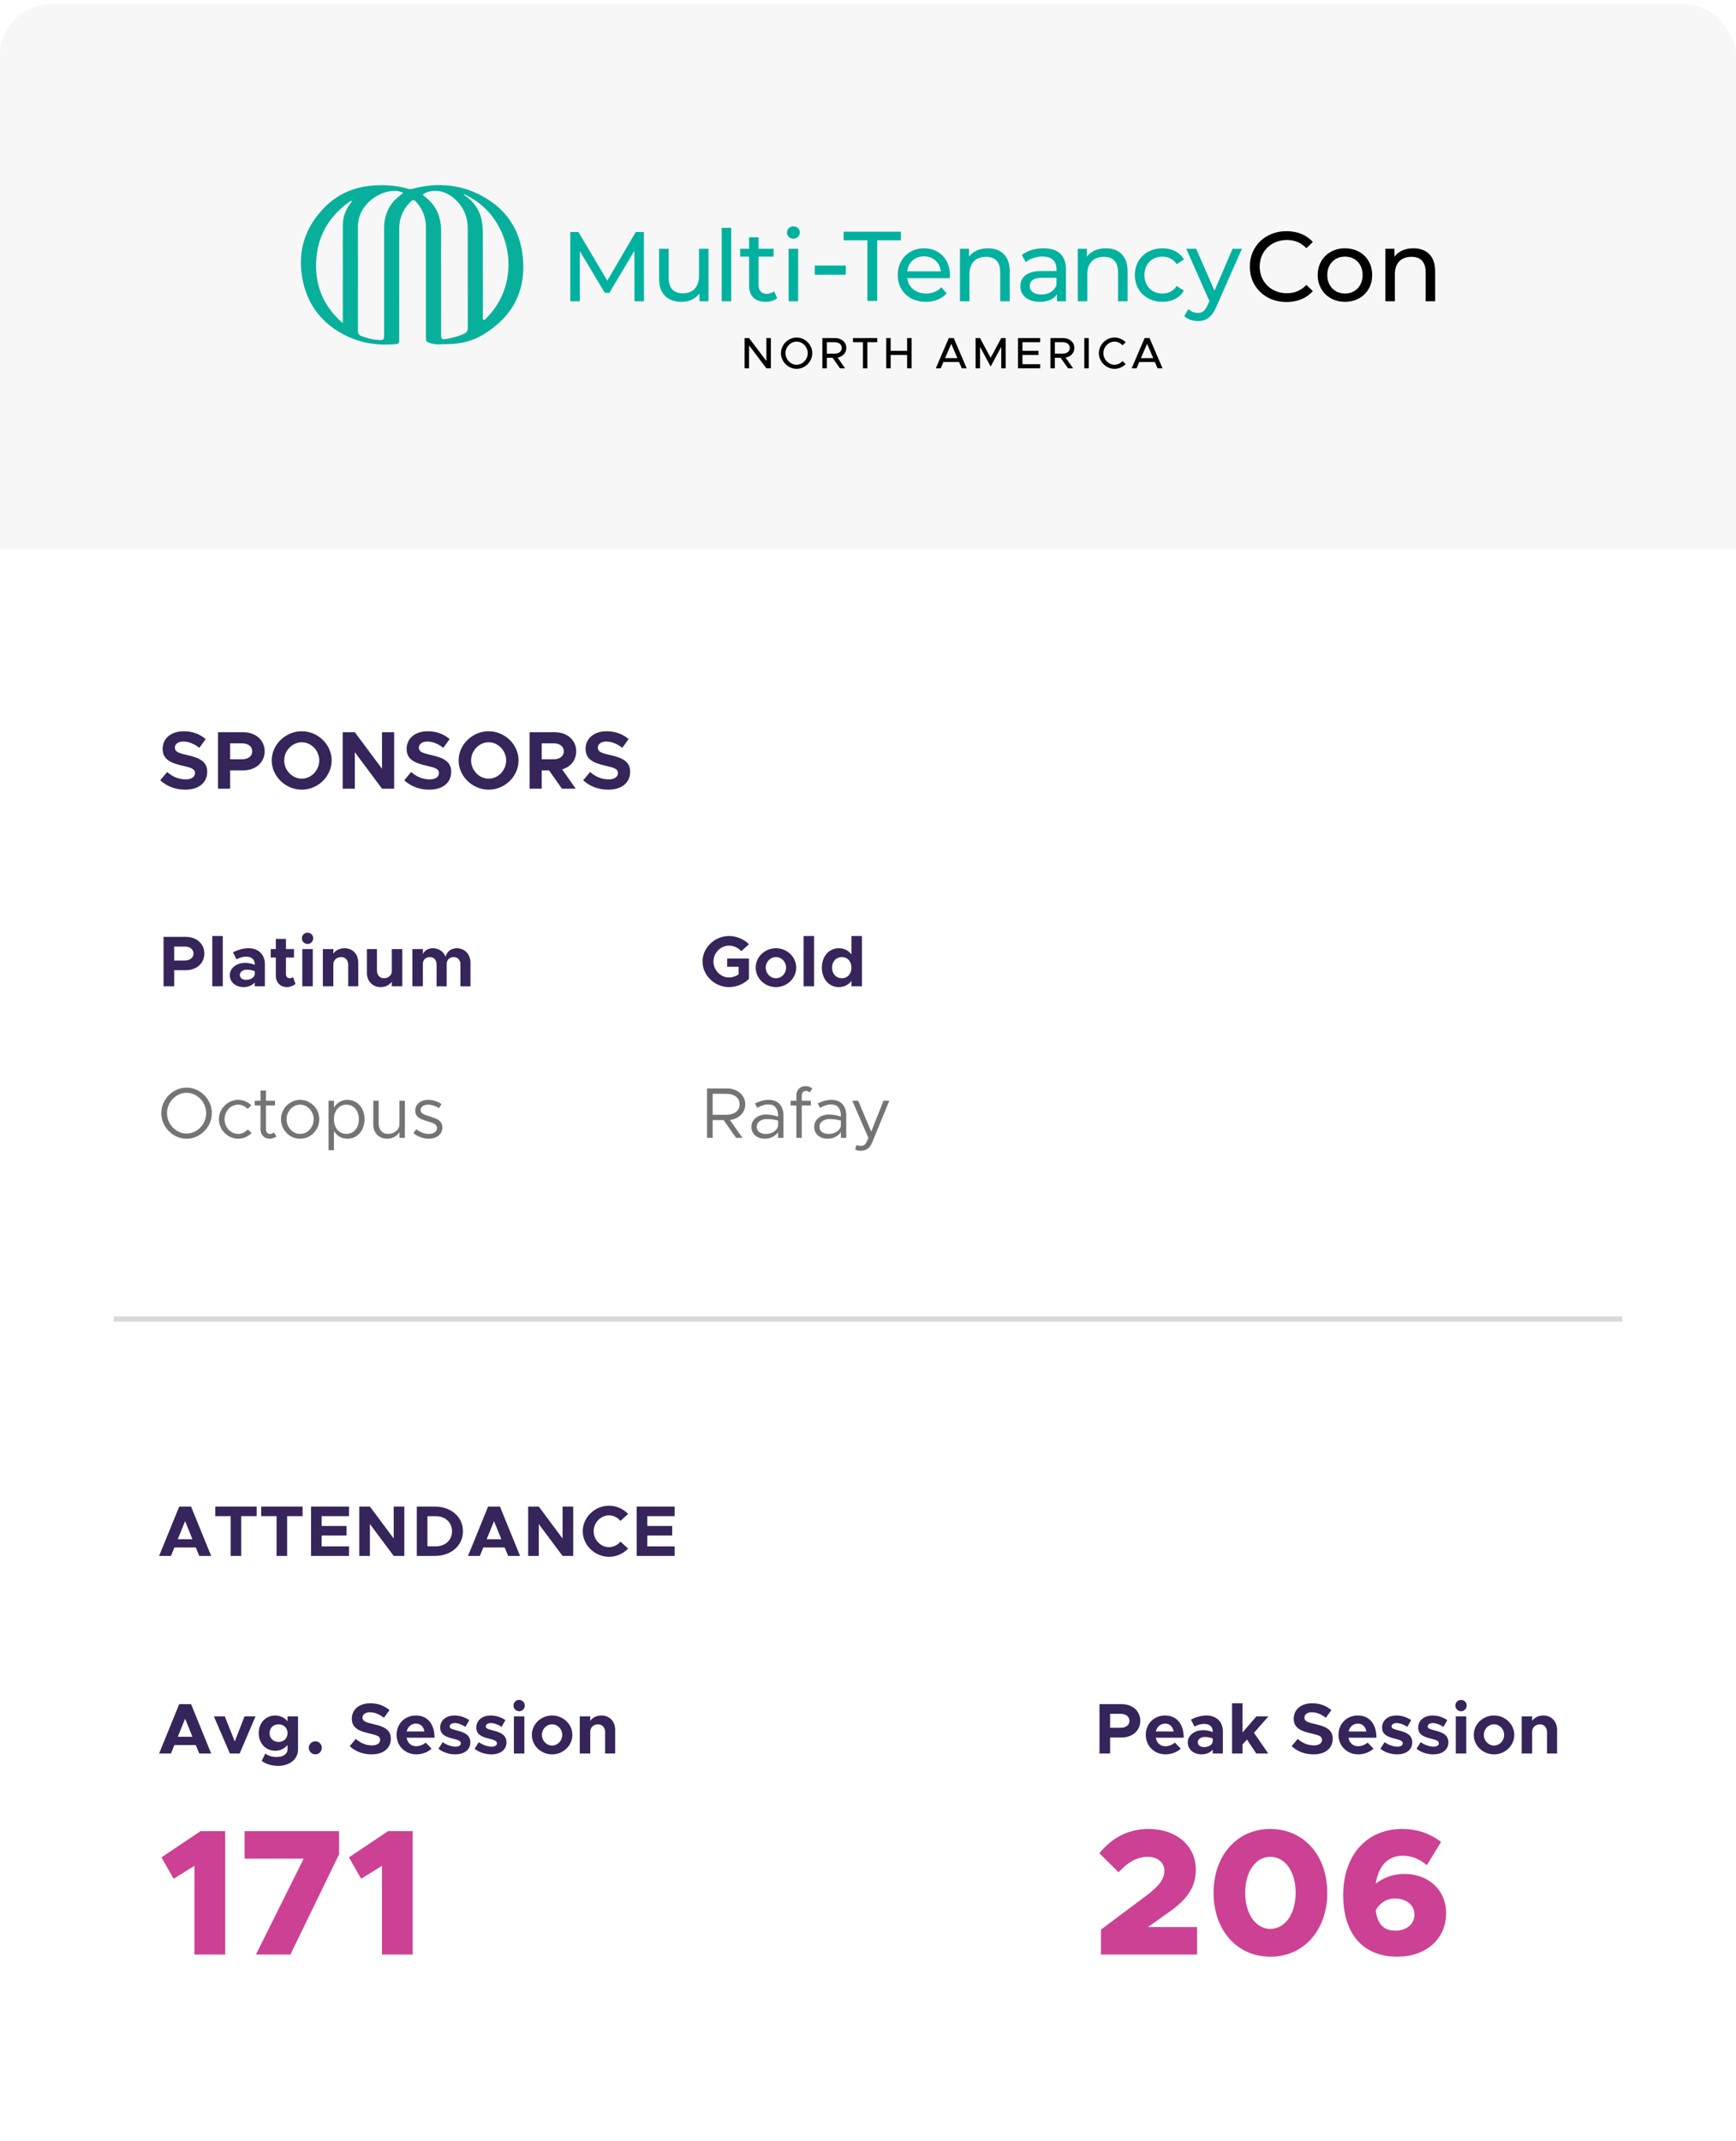 <?xml version="1.0" encoding="UTF-8"?> <svg xmlns="http://www.w3.org/2000/svg" width="378" height="466" viewBox="0 0 378 466" fill="none"><g filter="url(#filter0_d_42_3009)"><g clip-path="url(#clip0_42_3009)"><rect y="0.899" width="378" height="464.521" rx="11.173" fill="white"></rect><rect width="378" height="118.761" transform="translate(0 0.899)" fill="#F7F7F7"></rect><path d="M138.155 65.567L138.134 54.581L132.684 63.736H131.693L126.243 54.646V65.567H124.175V50.489H125.942L132.232 61.087L138.436 50.489H140.202L140.223 65.567H138.155Z" fill="#00B1A0"></path><path d="M154.269 54.151V65.568H152.308V63.844C151.468 65.029 150.047 65.697 148.431 65.697C145.48 65.697 143.52 64.081 143.52 60.721V54.151H145.587V60.484C145.587 62.724 146.708 63.844 148.668 63.844C150.822 63.844 152.201 62.509 152.201 60.053V54.151H154.269Z" fill="#00B1A0"></path><path d="M157.141 49.584H159.209V65.568H157.141V49.584Z" fill="#00B1A0"></path><path d="M169.22 64.9C168.595 65.438 167.647 65.697 166.721 65.697C164.416 65.697 163.102 64.426 163.102 62.121V55.852H161.164V54.151H163.102V51.652H165.17V54.151H168.444V55.852H165.17V62.035C165.17 63.263 165.816 63.952 166.958 63.952C167.561 63.952 168.143 63.758 168.574 63.413L169.22 64.9Z" fill="#00B1A0"></path><path d="M171.353 50.618C171.353 49.864 171.956 49.261 172.753 49.261C173.55 49.261 174.153 49.843 174.153 50.575C174.153 51.35 173.571 51.953 172.753 51.953C171.956 51.953 171.353 51.372 171.353 50.618ZM171.719 54.151H173.787V65.568H171.719V54.151Z" fill="#00B1A0"></path><path d="M188.866 52.3H183.696V50.426H196.169V52.3H190.999V65.504H188.866L188.866 52.3Z" fill="#00B1A0"></path><path d="M206.802 60.548H197.539C197.798 62.552 199.413 63.887 201.675 63.887C203.01 63.887 204.131 63.435 204.971 62.509L206.112 63.844C205.078 65.05 203.506 65.697 201.61 65.697C197.927 65.697 195.471 63.263 195.471 59.859C195.471 56.477 197.905 54.043 201.201 54.043C204.497 54.043 206.845 56.412 206.845 59.924C206.845 60.096 206.823 60.355 206.802 60.548ZM197.539 59.062H204.863C204.648 57.145 203.204 55.788 201.201 55.788C199.219 55.788 197.754 57.123 197.539 59.062Z" fill="#00B1A0"></path><path d="M219.853 58.997V65.567H217.785V59.234C217.785 56.994 216.665 55.895 214.704 55.895C212.507 55.895 211.086 57.209 211.086 59.687V65.567H209.018V54.151H210.999V55.874C211.84 54.711 213.304 54.043 215.114 54.043C217.893 54.043 219.853 55.637 219.853 58.997Z" fill="#00B1A0"></path><path d="M232.106 58.674V65.567H230.146V64.06C229.456 65.094 228.185 65.697 226.397 65.697C223.812 65.697 222.175 64.318 222.175 62.336C222.175 60.505 223.36 58.997 226.764 58.997H230.038V58.588C230.038 56.843 229.025 55.831 226.979 55.831C225.622 55.831 224.243 56.305 223.36 57.059L222.498 55.508C223.683 54.56 225.385 54.043 227.216 54.043C230.34 54.043 232.106 55.551 232.106 58.674ZM230.038 62.078V60.484H226.85C224.803 60.484 224.222 61.281 224.222 62.25C224.222 63.392 225.17 64.103 226.742 64.103C228.293 64.103 229.521 63.392 230.038 62.078Z" fill="#00B1A0"></path><path d="M245.516 58.997V65.567H243.448V59.234C243.448 56.994 242.328 55.895 240.368 55.895C238.17 55.895 236.749 57.209 236.749 59.687V65.567H234.681V54.151H236.663V55.874C237.503 54.711 238.967 54.043 240.777 54.043C243.556 54.043 245.516 55.637 245.516 58.997Z" fill="#00B1A0"></path><path d="M247.1 59.859C247.1 56.456 249.62 54.043 253.132 54.043C255.178 54.043 256.88 54.883 257.785 56.477L256.212 57.49C255.48 56.369 254.36 55.852 253.11 55.852C250.87 55.852 249.19 57.425 249.19 59.859C249.19 62.336 250.87 63.887 253.11 63.887C254.36 63.887 255.48 63.37 256.212 62.25L257.785 63.241C256.88 64.835 255.178 65.697 253.132 65.697C249.62 65.697 247.1 63.263 247.1 59.859Z" fill="#00B1A0"></path><path d="M270.409 54.151L264.873 66.709C263.86 69.122 262.546 69.876 260.801 69.876C259.703 69.876 258.582 69.51 257.872 68.82L258.755 67.269C259.315 67.808 260.026 68.109 260.801 68.109C261.792 68.109 262.417 67.657 262.977 66.343L263.343 65.546L258.302 54.151H260.457L264.442 63.284L268.384 54.151H270.409Z" fill="#00B1A0"></path><path d="M272.134 58.028C272.134 53.569 275.537 50.316 280.126 50.316C282.452 50.316 284.477 51.113 285.856 52.664L284.455 54.022C283.292 52.794 281.87 52.234 280.212 52.234C276.808 52.234 274.288 54.689 274.288 58.028C274.288 61.367 276.808 63.823 280.212 63.823C281.87 63.823 283.292 63.241 284.455 62.013L285.856 63.37C284.477 64.921 282.452 65.74 280.104 65.74C275.537 65.74 272.134 62.487 272.134 58.028Z" fill="black"></path><path d="M286.917 59.859C286.917 56.456 289.438 54.043 292.863 54.043C296.288 54.043 298.787 56.456 298.787 59.859C298.787 63.263 296.288 65.697 292.863 65.697C289.438 65.697 286.917 63.263 286.917 59.859ZM296.697 59.859C296.697 57.425 295.06 55.852 292.863 55.852C290.666 55.852 289.007 57.425 289.007 59.859C289.007 62.293 290.666 63.887 292.863 63.887C295.06 63.887 296.697 62.293 296.697 59.859Z" fill="black"></path><path d="M312.488 58.997V65.567H310.42V59.234C310.42 56.994 309.3 55.895 307.339 55.895C305.142 55.895 303.72 57.209 303.72 59.687V65.567H301.652V54.151H303.634V55.874C304.474 54.711 305.939 54.043 307.748 54.043C310.527 54.043 312.488 55.637 312.488 58.997Z" fill="black"></path><path d="M184.17 57.802H177.409V59.805H184.17V57.802Z" fill="#00B1A0"></path><path d="M86.93 61.585C86.93 65.568 86.932 69.551 86.929 73.534C86.928 74.758 87.049 74.839 85.653 74.944C81.712 75.239 77.985 74.542 74.531 72.651C69.58 69.942 66.657 65.719 65.762 60.176C64.825 54.372 66.544 49.323 70.642 45.16C73.403 42.356 76.819 40.795 80.79 40.417C83.57 40.153 86.28 40.323 88.954 41.113C89.237 41.196 89.505 41.18 89.795 41.101C95.339 39.593 100.681 40.117 105.641 43.037C110.348 45.808 113.119 50.02 113.782 55.444C114.708 63.007 111.79 68.806 105.302 72.779C102.958 74.215 100.34 74.868 97.596 74.892C96.179 74.904 94.736 75.132 93.346 74.562C92.933 74.393 92.732 74.19 92.741 73.759C92.748 73.473 92.738 73.186 92.737 72.899C92.737 65.076 92.741 57.253 92.734 49.43C92.732 47.339 92.026 45.515 90.625 43.945C90.161 43.424 89.837 43.486 89.371 43.947C87.781 45.52 86.947 47.409 86.936 49.635C86.915 53.618 86.93 57.602 86.93 61.585ZM96.045 61.203C96.045 65.07 96.042 68.936 96.046 72.802C96.047 73.781 96.207 73.951 97.142 73.784C98.496 73.541 99.826 73.207 101.087 72.615C101.671 72.341 101.857 71.972 101.856 71.348C101.839 64.16 101.851 56.971 101.84 49.783C101.838 48.153 101.488 46.599 100.616 45.194C99.21 42.927 96.078 40.47 92.573 42.006C91.979 42.266 91.993 42.438 92.461 42.781C95.06 44.687 96.082 47.315 96.052 50.464C96.018 54.043 96.044 57.623 96.045 61.203ZM87.789 41.983C87.206 41.665 86.662 41.561 86.09 41.54C82.651 41.415 77.915 44.531 77.938 49.319C77.968 55.65 77.943 61.98 77.942 68.311C77.941 69.543 77.963 70.775 77.934 72.006C77.92 72.615 78.168 72.946 78.733 73.158C79.867 73.584 81.025 73.907 82.233 73.978C83.627 74.061 83.632 74.03 83.632 72.657C83.633 64.951 83.63 57.245 83.635 49.54C83.637 47.593 84.187 45.818 85.359 44.242C86.013 43.363 86.892 42.725 87.789 41.983ZM76.625 43.822C76.565 43.773 76.504 43.724 76.444 43.675C72.019 46.674 69.335 50.816 68.888 56.178C68.424 61.757 70.244 66.561 74.645 70.331C74.645 70.001 74.645 69.671 74.645 69.341C74.645 62.613 74.661 55.886 74.635 49.158C74.628 47.264 75.241 45.63 76.385 44.16C76.47 44.051 76.545 43.935 76.625 43.822ZM100.959 42.211C101.013 42.515 101.213 42.535 101.342 42.626C103.281 43.999 104.515 45.843 104.927 48.179C105.095 49.132 105.128 50.117 105.131 51.087C105.149 56.989 105.137 62.891 105.148 68.793C105.148 69.083 104.969 69.512 105.332 69.635C105.595 69.723 105.789 69.344 105.986 69.147C111.819 63.333 112.322 53.829 107.146 47.054C105.52 44.925 103.443 43.364 100.959 42.211Z" fill="#08B09C"></path><path d="M162.132 73.583H163.099L166.874 78.574V73.583H167.851V80.164H166.874L163.099 75.173V80.164H162.132V73.583Z" fill="black"></path><path d="M170.045 76.869C170.045 75.02 171.616 73.468 173.455 73.468C175.314 73.468 176.866 75.02 176.866 76.869C176.866 78.718 175.314 80.279 173.455 80.279C171.616 80.279 170.045 78.718 170.045 76.869ZM175.879 76.869C175.879 75.508 174.768 74.359 173.455 74.359C172.143 74.359 171.032 75.508 171.032 76.869C171.032 78.239 172.143 79.388 173.455 79.388C174.768 79.388 175.879 78.239 175.879 76.869Z" fill="black"></path><path d="M182.375 77.827L184.013 80.164H182.901L181.292 77.875H180.037V80.164H179.069V73.583H181.838C183.217 73.583 184.281 74.474 184.281 75.729C184.281 76.821 183.486 77.635 182.375 77.827ZM180.037 76.974H181.694C182.643 76.974 183.294 76.505 183.294 75.729C183.294 74.953 182.643 74.483 181.694 74.483H180.037V76.974Z" fill="black"></path><path d="M187.892 74.483H185.727V73.583H191.015V74.483H188.86V80.164H187.892V74.483Z" fill="black"></path><path d="M198.488 73.583V80.164H197.52V77.262H193.937V80.164H192.97V73.583H193.937V76.361H197.52V73.583H198.488Z" fill="black"></path><path d="M208.834 78.794H205.424L204.839 80.164H203.767L206.593 73.583H207.666L210.492 80.164H209.419L208.834 78.794ZM208.47 77.951L207.129 74.828L205.788 77.951H208.47Z" fill="black"></path><path d="M212.427 73.583H213.394L215.703 77.884L218.012 73.583H218.979V80.164H218.012V75.48L215.703 79.781L213.394 75.48V80.164H212.427V73.583Z" fill="black"></path><path d="M222.629 74.483V76.361H226.116V77.262H222.629V79.264H226.49V80.164H221.652V73.583H226.49V74.483H222.629Z" fill="black"></path><path d="M232.027 77.827L233.665 80.164H232.554L230.945 77.875H229.69V80.164H228.722V73.583H231.491C232.87 73.583 233.934 74.474 233.934 75.729C233.934 76.821 233.138 77.635 232.027 77.827ZM229.69 76.974H231.347C232.295 76.974 232.947 76.505 232.947 75.729C232.947 74.953 232.295 74.483 231.347 74.483H229.69V76.974Z" fill="black"></path><path d="M236.099 73.583H237.067V80.164H236.099V73.583Z" fill="black"></path><path d="M239.27 76.869C239.27 75.02 240.841 73.468 242.681 73.468C243.619 73.468 244.491 73.861 245.114 74.502L244.434 75.154C243.983 74.675 243.361 74.359 242.681 74.359C241.368 74.359 240.257 75.508 240.257 76.869C240.257 78.239 241.368 79.388 242.681 79.388C243.361 79.388 243.983 79.072 244.434 78.593L245.114 79.245C244.491 79.877 243.619 80.279 242.681 80.279C240.841 80.279 239.27 78.718 239.27 76.869Z" fill="black"></path><path d="M251.475 78.794H248.064L247.48 80.164H246.407L249.233 73.583H250.306L253.132 80.164H252.059L251.475 78.794ZM251.11 77.951L249.769 74.828L248.428 77.951H251.11Z" fill="black"></path><path d="M40.348 171.874C38.202 171.874 36.325 171.159 34.895 169.836L36.397 168.031C37.559 169.032 38.882 169.64 40.437 169.64C41.778 169.64 42.457 169.032 42.457 168.263C42.457 167.387 41.742 167.119 39.865 166.69C37.273 166.1 35.413 165.367 35.413 162.989C35.413 160.719 37.273 159.164 39.972 159.164C41.974 159.164 43.512 159.789 44.781 160.862L43.404 162.775C42.296 161.881 41.063 161.398 39.883 161.398C38.774 161.398 38.077 161.988 38.077 162.721C38.077 163.615 38.828 163.901 40.723 164.33C43.369 164.92 45.121 165.707 45.121 167.977C45.121 170.319 43.333 171.874 40.348 171.874ZM47.469 171.66V159.378H52.993C55.674 159.378 57.623 161.094 57.623 163.526C57.623 165.957 55.674 167.673 52.993 167.673H50.115V171.66H47.469ZM50.115 165.26H52.725C54.03 165.26 54.923 164.58 54.923 163.526C54.923 162.471 54.03 161.792 52.725 161.792H50.115V165.26ZM65.709 171.874C62.169 171.874 59.166 168.96 59.166 165.51C59.166 162.06 62.169 159.164 65.709 159.164C69.249 159.164 72.216 162.06 72.216 165.51C72.216 168.96 69.249 171.874 65.709 171.874ZM65.709 169.479C67.765 169.479 69.517 167.655 69.517 165.51C69.517 163.383 67.765 161.559 65.709 161.559C63.635 161.559 61.883 163.383 61.883 165.51C61.883 167.655 63.635 169.479 65.709 169.479ZM74.616 171.66V159.378H77.262L83.179 167.316V159.378H85.825V171.66H83.179L77.262 163.722V171.66H74.616ZM93.473 171.874C91.327 171.874 89.45 171.159 88.02 169.836L89.522 168.031C90.684 169.032 92.007 169.64 93.562 169.64C94.903 169.64 95.582 169.032 95.582 168.263C95.582 167.387 94.867 167.119 92.99 166.69C90.398 166.1 88.538 165.367 88.538 162.989C88.538 160.719 90.398 159.164 93.097 159.164C95.099 159.164 96.637 159.789 97.906 160.862L96.529 162.775C95.421 161.881 94.188 161.398 93.008 161.398C91.899 161.398 91.202 161.988 91.202 162.721C91.202 163.615 91.953 163.901 93.848 164.33C96.494 164.92 98.246 165.707 98.246 167.977C98.246 170.319 96.458 171.874 93.473 171.874ZM106.404 171.874C102.864 171.874 99.861 168.96 99.861 165.51C99.861 162.06 102.864 159.164 106.404 159.164C109.944 159.164 112.911 162.06 112.911 165.51C112.911 168.96 109.944 171.874 106.404 171.874ZM106.404 169.479C108.46 169.479 110.212 167.655 110.212 165.51C110.212 163.383 108.46 161.559 106.404 161.559C104.33 161.559 102.578 163.383 102.578 165.51C102.578 167.655 104.33 169.479 106.404 169.479ZM125.465 163.526C125.465 165.456 124.25 166.922 122.408 167.459L125.358 171.66H122.355L119.548 167.673H117.957V171.66H115.311V159.378H120.835C123.517 159.378 125.465 161.094 125.465 163.526ZM117.957 161.792V165.26H120.567C121.872 165.26 122.766 164.58 122.766 163.526C122.766 162.471 121.872 161.792 120.567 161.792H117.957ZM132.439 171.874C130.294 171.874 128.417 171.159 126.987 169.836L128.488 168.031C129.65 169.032 130.973 169.64 132.528 169.64C133.869 169.64 134.549 169.032 134.549 168.263C134.549 167.387 133.833 167.119 131.956 166.69C129.364 166.1 127.505 165.367 127.505 162.989C127.505 160.719 129.364 159.164 132.064 159.164C134.066 159.164 135.603 159.789 136.873 160.862L135.496 162.775C134.388 161.881 133.154 161.398 131.974 161.398C130.866 161.398 130.169 161.988 130.169 162.721C130.169 163.615 130.919 163.901 132.814 164.33C135.46 164.92 137.212 165.707 137.212 167.977C137.212 170.319 135.425 171.874 132.439 171.874Z" fill="#35255A"></path><path d="M35.612 214.66V203.913H40.446C42.792 203.913 44.497 205.415 44.497 207.542C44.497 209.67 42.792 211.171 40.446 211.171H37.927V214.66H35.612ZM37.927 209.06H40.211C41.353 209.06 42.135 208.465 42.135 207.542C42.135 206.619 41.353 206.025 40.211 206.025H37.927V209.06ZM46.223 214.66V203.726H48.507V214.66H46.223ZM54.109 206.385C56.22 206.385 57.675 207.714 57.675 209.826V214.66H55.47V213.846C54.891 214.488 53.968 214.847 53.076 214.847C51.356 214.847 50.042 213.815 50.042 212.266C50.042 210.671 51.528 209.576 53.389 209.576C54.046 209.576 54.781 209.717 55.47 209.998V209.826C55.47 208.966 54.922 208.215 53.593 208.215C52.842 208.215 52.138 208.465 51.496 208.794L50.73 207.276C51.872 206.698 52.983 206.385 54.109 206.385ZM53.593 213.267C54.468 213.267 55.297 212.861 55.47 212.11V211.375C54.953 211.171 54.343 211.062 53.718 211.062C52.889 211.062 52.216 211.547 52.216 212.204C52.216 212.861 52.81 213.267 53.593 213.267ZM63.795 212.657L64.342 214.143C63.873 214.566 63.138 214.847 62.496 214.847C61.057 214.847 60.056 213.831 60.056 212.376V208.418H58.946V206.573H60.056V204.351H62.262V206.573H64.014V208.418H62.262V212.016C62.262 212.548 62.59 212.923 63.013 212.923C63.325 212.923 63.638 212.814 63.795 212.657ZM66.979 205.462C66.275 205.462 65.728 204.899 65.728 204.211C65.728 203.569 66.275 202.99 66.979 202.99C67.652 202.99 68.199 203.569 68.199 204.211C68.199 204.899 67.652 205.462 66.979 205.462ZM65.822 214.66V206.573H68.106V214.66H65.822ZM75.022 206.385C76.773 206.385 78.009 207.667 78.009 209.513V214.66H75.819V209.998C75.819 208.997 75.178 208.309 74.271 208.309C73.317 208.309 72.581 208.997 72.581 209.873V214.66H70.298V206.573H72.581V207.558C73.082 206.838 73.974 206.385 75.022 206.385ZM85.315 206.573H87.599V214.66H85.315V213.674C84.814 214.394 83.923 214.847 82.891 214.847C81.123 214.847 79.887 213.565 79.887 211.719V206.573H82.077V211.234C82.077 212.235 82.718 212.923 83.626 212.923C84.58 212.923 85.315 212.235 85.315 211.359V206.573ZM99.457 206.385C101.146 206.385 102.444 207.683 102.444 209.513V214.675H100.254V209.904C100.254 208.966 99.66 208.309 98.815 208.309C97.908 208.309 97.267 208.919 97.267 209.779V214.675H95.061V209.904C95.061 208.966 94.482 208.309 93.638 208.309C92.715 208.309 92.073 208.919 92.073 209.779V214.66H89.79V206.573H92.073V207.636C92.464 206.87 93.262 206.385 94.263 206.385C95.53 206.385 96.594 207.12 97.032 208.262C97.267 207.136 98.221 206.385 99.457 206.385Z" fill="#35255A"></path><path d="M40.634 247.847C39.664 247.847 38.751 247.597 37.896 247.097C37.051 246.586 36.379 245.902 35.878 245.047C35.378 244.192 35.127 243.269 35.127 242.279C35.127 241.288 35.378 240.37 35.878 239.526C36.379 238.67 37.051 237.993 37.896 237.492C38.751 236.981 39.664 236.726 40.634 236.726C41.614 236.726 42.521 236.981 43.355 237.492C44.2 237.993 44.873 238.67 45.373 239.526C45.874 240.37 46.124 241.288 46.124 242.279C46.124 243.269 45.874 244.192 45.373 245.047C44.873 245.902 44.2 246.586 43.355 247.097C42.521 247.597 41.614 247.847 40.634 247.847ZM40.634 246.721C41.395 246.721 42.099 246.518 42.745 246.111C43.402 245.704 43.924 245.162 44.31 244.484C44.695 243.806 44.888 243.071 44.888 242.279C44.888 241.497 44.695 240.767 44.31 240.089C43.924 239.4 43.402 238.858 42.745 238.462C42.099 238.055 41.395 237.852 40.634 237.852C39.872 237.852 39.163 238.055 38.506 238.462C37.86 238.858 37.338 239.4 36.942 240.089C36.556 240.767 36.363 241.497 36.363 242.279C36.363 243.071 36.556 243.806 36.942 244.484C37.338 245.162 37.86 245.704 38.506 246.111C39.163 246.518 39.872 246.721 40.634 246.721ZM51.856 247.847C51.115 247.847 50.422 247.654 49.775 247.269C49.129 246.883 48.612 246.367 48.227 245.72C47.851 245.063 47.663 244.359 47.663 243.608C47.663 242.857 47.851 242.159 48.227 241.512C48.612 240.866 49.129 240.349 49.775 239.964C50.422 239.578 51.115 239.385 51.856 239.385C52.398 239.385 52.914 239.489 53.404 239.698C53.905 239.906 54.348 240.198 54.734 240.574L53.92 241.371C53.649 241.079 53.336 240.85 52.982 240.683C52.627 240.516 52.252 240.433 51.856 240.433C51.324 240.433 50.828 240.579 50.37 240.871C49.921 241.152 49.561 241.538 49.29 242.028C49.029 242.519 48.899 243.045 48.899 243.608C48.899 244.182 49.029 244.714 49.29 245.204C49.561 245.684 49.921 246.069 50.37 246.361C50.828 246.653 51.324 246.799 51.856 246.799C52.252 246.799 52.633 246.716 52.998 246.549C53.362 246.372 53.686 246.127 53.967 245.814L54.781 246.612C54.395 246.997 53.947 247.3 53.435 247.519C52.935 247.738 52.408 247.847 51.856 247.847ZM60.202 247.331C59.764 247.675 59.263 247.847 58.7 247.847C58.127 247.847 57.652 247.654 57.277 247.269C56.912 246.883 56.729 246.387 56.729 245.783V240.621H55.462V239.573H56.729V237.351H57.902V239.573H59.889V240.621H57.902V245.783C57.902 246.075 57.986 246.32 58.153 246.518C58.33 246.705 58.538 246.799 58.778 246.799C58.956 246.799 59.117 246.768 59.263 246.705C59.409 246.643 59.529 246.565 59.623 246.471L60.202 247.331ZM65.359 247.847C64.609 247.847 63.91 247.66 63.263 247.284C62.627 246.898 62.121 246.382 61.746 245.736C61.371 245.079 61.183 244.37 61.183 243.608C61.183 242.847 61.371 242.143 61.746 241.497C62.121 240.85 62.627 240.339 63.263 239.964C63.91 239.578 64.609 239.385 65.359 239.385C66.11 239.385 66.804 239.578 67.44 239.964C68.076 240.339 68.582 240.85 68.957 241.497C69.333 242.143 69.52 242.847 69.52 243.608C69.52 244.37 69.333 245.079 68.957 245.736C68.582 246.382 68.076 246.898 67.44 247.284C66.804 247.66 66.11 247.847 65.359 247.847ZM65.359 246.799C65.891 246.799 66.381 246.659 66.83 246.377C67.278 246.085 67.633 245.694 67.894 245.204C68.165 244.714 68.3 244.182 68.3 243.608C68.3 243.035 68.165 242.508 67.894 242.028C67.633 241.538 67.278 241.152 66.83 240.871C66.381 240.579 65.891 240.433 65.359 240.433C64.828 240.433 64.332 240.579 63.873 240.871C63.425 241.152 63.065 241.538 62.794 242.028C62.533 242.508 62.403 243.035 62.403 243.608C62.403 244.182 62.533 244.714 62.794 245.204C63.065 245.694 63.425 246.085 63.873 246.377C64.332 246.659 64.828 246.799 65.359 246.799ZM75.655 239.385C76.354 239.385 76.985 239.567 77.548 239.932C78.121 240.287 78.57 240.787 78.893 241.434C79.216 242.07 79.378 242.795 79.378 243.608C79.378 244.422 79.216 245.152 78.893 245.798C78.57 246.445 78.121 246.951 77.548 247.316C76.985 247.67 76.354 247.847 75.655 247.847C75.019 247.847 74.445 247.701 73.934 247.409C73.434 247.107 73.027 246.685 72.714 246.142V250.35H71.541V239.573H72.714V241.09C73.027 240.548 73.434 240.13 73.934 239.838C74.445 239.536 75.019 239.385 75.655 239.385ZM75.436 246.799C75.957 246.799 76.422 246.664 76.828 246.393C77.245 246.121 77.569 245.746 77.798 245.266C78.028 244.776 78.142 244.224 78.142 243.608C78.142 242.993 78.028 242.446 77.798 241.966C77.569 241.486 77.245 241.111 76.828 240.84C76.422 240.568 75.957 240.433 75.436 240.433C74.915 240.433 74.445 240.568 74.028 240.84C73.611 241.111 73.288 241.486 73.058 241.966C72.829 242.446 72.714 242.993 72.714 243.608C72.714 244.224 72.829 244.776 73.058 245.266C73.288 245.746 73.611 246.121 74.028 246.393C74.445 246.664 74.915 246.799 75.436 246.799ZM88.15 239.573V247.66H86.977V246.377C86.737 246.815 86.377 247.17 85.897 247.441C85.418 247.712 84.891 247.847 84.317 247.847C83.723 247.847 83.196 247.717 82.737 247.456C82.279 247.196 81.919 246.831 81.658 246.361C81.408 245.882 81.283 245.334 81.283 244.719V239.573H82.456V244.562C82.456 245.23 82.644 245.772 83.019 246.189C83.394 246.596 83.879 246.799 84.474 246.799C84.922 246.799 85.339 246.705 85.725 246.518C86.111 246.33 86.413 246.08 86.632 245.767C86.862 245.444 86.977 245.094 86.977 244.719V239.573H88.15ZM93.368 247.847C92.794 247.847 92.21 247.743 91.616 247.535C91.032 247.326 90.5 247.029 90.02 246.643L90.63 245.783C91.558 246.46 92.471 246.799 93.368 246.799C93.9 246.799 94.327 246.685 94.65 246.455C94.984 246.226 95.151 245.918 95.151 245.532C95.151 245.261 95.062 245.037 94.885 244.86C94.708 244.672 94.484 244.526 94.213 244.422C93.952 244.317 93.587 244.197 93.118 244.062C92.127 243.78 91.428 243.473 91.022 243.139C90.615 242.795 90.411 242.336 90.411 241.762C90.411 241.043 90.677 240.469 91.209 240.042C91.741 239.604 92.419 239.385 93.243 239.385C93.733 239.385 94.228 239.468 94.729 239.635C95.229 239.792 95.699 240.011 96.137 240.292L95.573 241.199C94.77 240.688 93.994 240.433 93.243 240.433C92.763 240.433 92.367 240.537 92.054 240.746C91.741 240.954 91.585 241.246 91.585 241.622C91.585 241.851 91.652 242.039 91.788 242.185C91.924 242.331 92.127 242.461 92.398 242.576C92.669 242.691 93.097 242.842 93.681 243.03C94.254 243.207 94.718 243.379 95.073 243.546C95.427 243.713 95.725 243.947 95.965 244.25C96.204 244.542 96.324 244.927 96.324 245.407C96.324 246.137 96.043 246.726 95.48 247.175C94.927 247.623 94.223 247.847 93.368 247.847Z" fill="#747474"></path><path d="M158.336 210.421V208.622H163.076V213.048C162.012 214.175 160.339 214.847 158.743 214.847C155.615 214.847 152.971 212.298 152.971 209.279C152.971 206.26 155.615 203.726 158.743 203.726C160.339 203.726 162.012 204.398 163.076 205.524L161.402 207.026C160.761 206.291 159.729 205.822 158.743 205.822C156.897 205.822 155.349 207.417 155.349 209.279C155.349 211.156 156.897 212.751 158.743 212.751C159.463 212.751 160.229 212.501 160.824 212.063V210.421H158.336ZM168.957 214.847C166.532 214.847 164.546 212.939 164.546 210.608C164.546 208.278 166.532 206.385 168.957 206.385C171.381 206.385 173.368 208.278 173.368 210.608C173.368 212.939 171.381 214.847 168.957 214.847ZM168.957 212.923C170.177 212.923 171.162 211.875 171.162 210.608C171.162 209.341 170.177 208.309 168.957 208.309C167.737 208.309 166.736 209.341 166.736 210.608C166.736 211.875 167.737 212.923 168.957 212.923ZM174.977 214.66V203.726H177.261V214.66H174.977ZM185.397 203.726H187.681V214.66H185.397V213.502C184.756 214.347 183.801 214.847 182.66 214.847C180.517 214.847 178.952 213.095 178.952 210.608C178.952 208.137 180.517 206.385 182.66 206.385C183.801 206.385 184.756 206.885 185.397 207.73V203.726ZM183.332 212.923C184.537 212.923 185.397 211.969 185.397 210.608C185.397 209.263 184.537 208.309 183.332 208.309C182.065 208.309 181.174 209.263 181.174 210.608C181.174 211.969 182.065 212.923 183.332 212.923Z" fill="#35255A"></path><path d="M162.278 240.355C162.278 240.949 162.132 241.491 161.84 241.981C161.559 242.472 161.162 242.873 160.651 243.186C160.14 243.499 159.567 243.692 158.931 243.765L161.668 247.66H160.276L157.554 243.796H155.177V247.66H153.956V236.913H158.321C159.051 236.913 159.718 237.059 160.323 237.351C160.928 237.643 161.402 238.055 161.746 238.587C162.101 239.108 162.278 239.698 162.278 240.355ZM155.177 242.638H158.102C158.988 242.638 159.697 242.435 160.229 242.028C160.771 241.622 161.043 241.064 161.043 240.355C161.043 239.646 160.771 239.088 160.229 238.681C159.697 238.274 158.988 238.071 158.102 238.071H155.177V242.638ZM167.306 239.385C168.38 239.385 169.194 239.692 169.746 240.308C170.31 240.913 170.591 241.721 170.591 242.732V247.66H169.418V246.393C169.136 246.851 168.73 247.211 168.198 247.472C167.676 247.722 167.134 247.847 166.571 247.847C165.705 247.847 164.996 247.613 164.444 247.143C163.891 246.674 163.615 246.048 163.615 245.266C163.615 244.745 163.755 244.281 164.037 243.874C164.329 243.457 164.715 243.139 165.195 242.92C165.685 242.691 166.216 242.576 166.79 242.576C167.603 242.576 168.479 242.727 169.418 243.03V242.732C169.418 242.075 169.251 241.523 168.917 241.074C168.584 240.615 168.021 240.386 167.228 240.386C166.863 240.386 166.488 240.454 166.102 240.589C165.726 240.714 165.314 240.892 164.866 241.121L164.397 240.167C165.44 239.646 166.409 239.385 167.306 239.385ZM166.774 246.815C167.358 246.815 167.906 246.669 168.417 246.377C168.938 246.075 169.272 245.657 169.418 245.126V243.89C168.625 243.671 167.812 243.561 166.978 243.561C166.362 243.561 165.836 243.718 165.398 244.031C164.97 244.343 164.757 244.74 164.757 245.219C164.757 245.71 164.944 246.101 165.32 246.393C165.705 246.674 166.19 246.815 166.774 246.815ZM174.574 239.573H176.561V240.621H174.574V247.66H173.401V240.621H172.134V239.573H173.401V238.462C173.401 237.857 173.584 237.362 173.949 236.976C174.324 236.59 174.799 236.397 175.372 236.397C175.935 236.397 176.436 236.569 176.874 236.913L176.295 237.774C176.201 237.68 176.081 237.602 175.935 237.539C175.789 237.476 175.628 237.445 175.45 237.445C175.21 237.445 175.002 237.544 174.825 237.742C174.658 237.93 174.574 238.17 174.574 238.462V239.573ZM180.978 239.385C182.052 239.385 182.866 239.692 183.418 240.308C183.981 240.913 184.263 241.721 184.263 242.732V247.66H183.09V246.393C182.808 246.851 182.402 247.211 181.87 247.472C181.348 247.722 180.806 247.847 180.243 247.847C179.377 247.847 178.668 247.613 178.116 247.143C177.563 246.674 177.286 246.048 177.286 245.266C177.286 244.745 177.427 244.281 177.709 243.874C178.001 243.457 178.387 243.139 178.866 242.92C179.357 242.691 179.888 242.576 180.462 242.576C181.275 242.576 182.151 242.727 183.09 243.03V242.732C183.09 242.075 182.923 241.523 182.589 241.074C182.256 240.615 181.692 240.386 180.9 240.386C180.535 240.386 180.159 240.454 179.774 240.589C179.398 240.714 178.986 240.892 178.538 241.121L178.069 240.167C179.111 239.646 180.081 239.385 180.978 239.385ZM180.446 246.815C181.03 246.815 181.578 246.669 182.089 246.377C182.61 246.075 182.944 245.657 183.09 245.126V243.89C182.297 243.671 181.484 243.561 180.65 243.561C180.034 243.561 179.508 243.718 179.07 244.031C178.642 244.343 178.428 244.74 178.428 245.219C178.428 245.71 178.616 246.101 178.992 246.393C179.377 246.674 179.862 246.815 180.446 246.815ZM187.495 250.475C187.026 250.475 186.599 250.387 186.213 250.209L186.494 249.208C186.765 249.344 187.083 249.412 187.448 249.412C187.72 249.412 187.944 249.359 188.121 249.255C188.298 249.151 188.465 248.963 188.622 248.692L189.091 247.691L185.571 239.573H186.87L189.701 246.299L192.376 239.573H193.643L189.951 248.567C189.68 249.234 189.346 249.714 188.95 250.006C188.554 250.308 188.069 250.465 187.495 250.475Z" fill="#747474"></path><line opacity="0.15" x1="24.754" y1="287.101" x2="353.246" y2="287.101" stroke="black" stroke-width="1.117"></line><path d="M43.387 338.66L42.636 336.814H37.974L37.224 338.66H34.642L39.022 327.913H41.603L45.983 338.66H43.387ZM38.71 335.015H41.901L40.305 331.089L38.71 335.015ZM50.228 338.66V329.994H46.881V327.913H55.891V329.994H52.528V338.66H50.228ZM60.219 338.66V329.994H56.871V327.913H65.882V329.994H62.518V338.66H60.219ZM75.997 329.994H70.037V332.137H75.45V334.217H70.037V336.579H75.997V338.66H67.722V327.913H75.997V329.994ZM78.232 338.66V327.913H80.547L85.725 334.859V327.913H88.04V338.66H85.725L80.547 331.714V338.66H78.232ZM90.758 338.66V327.913H94.622C98.235 327.913 100.801 330.135 100.801 333.279C100.801 336.423 98.235 338.66 94.622 338.66H90.758ZM93.073 336.564H94.919C96.968 336.564 98.423 335.203 98.423 333.279C98.423 331.37 96.968 330.009 94.919 330.009H93.073V336.564ZM110.646 338.66L109.895 336.814H105.234L104.483 338.66H101.902L106.282 327.913H108.863L113.243 338.66H110.646ZM105.969 335.015H109.16L107.565 331.089L105.969 335.015ZM115.001 338.66V327.913H117.316L122.494 334.859V327.913H124.809V338.66H122.494L117.316 331.714V338.66H115.001ZM132.611 338.847C129.514 338.847 126.886 336.298 126.886 333.279C126.886 330.26 129.514 327.726 132.611 327.726C134.238 327.726 135.724 328.414 136.772 329.524L135.098 331.026C134.488 330.307 133.581 329.822 132.611 329.822C130.796 329.822 129.263 331.417 129.263 333.279C129.263 335.156 130.796 336.751 132.611 336.751C133.596 336.751 134.488 336.266 135.098 335.547L136.772 337.048C135.724 338.143 134.238 338.847 132.611 338.847ZM146.907 329.994H140.948V332.137H146.36V334.217H140.948V336.579H146.907V338.66H138.633V327.913H146.907V329.994Z" fill="#35255A"></path><path d="M43.387 381.66L42.636 379.814H37.974L37.224 381.66H34.642L39.022 370.913H41.603L45.983 381.66H43.387ZM38.71 378.015H41.901L40.305 374.089L38.71 378.015ZM50.056 381.66L46.568 373.573H48.946L51.12 379.032L53.248 373.573H55.641L52.184 381.66H50.056ZM62.61 373.573H64.894V380.799C64.894 382.88 63.095 384.35 60.545 384.35C59.122 384.35 57.792 383.897 56.979 383.271L57.777 381.66C58.309 382.129 59.263 382.426 60.201 382.426C61.672 382.426 62.61 381.754 62.61 380.705V379.798C61.969 380.596 61.015 381.065 59.935 381.065C57.886 381.065 56.337 379.47 56.337 377.217C56.337 374.965 57.886 373.385 59.935 373.385C61.015 373.385 62.063 373.901 62.61 374.667V373.573ZM60.655 379.141C61.797 379.141 62.61 378.343 62.61 377.217C62.61 376.091 61.797 375.309 60.655 375.309C59.513 375.309 58.7 376.091 58.7 377.217C58.7 378.343 59.513 379.141 60.655 379.141ZM68.685 381.847C67.856 381.847 67.23 381.19 67.23 380.393C67.23 379.657 67.856 379 68.685 379C69.452 379 70.077 379.657 70.077 380.393C70.077 381.19 69.452 381.847 68.685 381.847ZM80.922 381.847C79.045 381.847 77.402 381.222 76.151 380.064L77.465 378.484C78.482 379.36 79.639 379.892 81 379.892C82.173 379.892 82.768 379.36 82.768 378.688C82.768 377.921 82.142 377.686 80.5 377.311C78.231 376.795 76.605 376.154 76.605 374.073C76.605 372.086 78.231 370.726 80.594 370.726C82.345 370.726 83.691 371.273 84.801 372.212L83.597 373.885C82.627 373.103 81.548 372.681 80.515 372.681C79.545 372.681 78.935 373.197 78.935 373.838C78.935 374.621 79.592 374.871 81.251 375.246C83.566 375.762 85.099 376.451 85.099 378.437C85.099 380.486 83.534 381.847 80.922 381.847ZM90.594 380.08C91.345 380.08 92.174 379.751 92.691 379.282L93.973 380.596C93.254 381.347 91.861 381.847 90.673 381.847C88.264 381.847 86.355 380.08 86.355 377.593C86.355 375.152 88.185 373.385 90.547 373.385C93.082 373.385 94.615 375.215 94.615 378.218H88.53C88.733 379.313 89.484 380.08 90.594 380.08ZM90.579 375.152C89.562 375.152 88.796 375.825 88.545 376.857H92.424C92.237 375.856 91.596 375.152 90.579 375.152ZM99.116 381.847C97.818 381.847 96.441 381.409 95.471 380.627L96.394 379.188C97.223 379.783 98.287 380.174 99.163 380.174C99.929 380.174 100.336 379.892 100.336 379.423C100.336 378.907 99.679 378.688 98.787 378.469C97.129 378.062 95.847 377.608 95.847 376.013C95.847 374.48 97.082 373.385 99.007 373.385C100.148 373.385 101.29 373.792 102.182 374.386L101.353 375.856C100.618 375.387 99.742 375.027 99.007 375.027C98.381 375.027 97.912 375.324 97.912 375.778C97.912 376.216 98.365 376.341 99.46 376.638C100.852 376.998 102.417 377.467 102.417 379.235C102.417 380.831 101.103 381.847 99.116 381.847ZM106.983 381.847C105.685 381.847 104.308 381.409 103.338 380.627L104.261 379.188C105.09 379.783 106.154 380.174 107.03 380.174C107.796 380.174 108.203 379.892 108.203 379.423C108.203 378.907 107.546 378.688 106.655 378.469C104.996 378.062 103.714 377.608 103.714 376.013C103.714 374.48 104.95 373.385 106.874 373.385C108.015 373.385 109.157 373.792 110.049 374.386L109.22 375.856C108.485 375.387 107.609 375.027 106.874 375.027C106.248 375.027 105.779 375.324 105.779 375.778C105.779 376.216 106.232 376.341 107.327 376.638C108.719 376.998 110.284 377.467 110.284 379.235C110.284 380.831 108.97 381.847 106.983 381.847ZM113.051 372.462C112.347 372.462 111.8 371.899 111.8 371.211C111.8 370.569 112.347 369.99 113.051 369.99C113.724 369.99 114.271 370.569 114.271 371.211C114.271 371.899 113.724 372.462 113.051 372.462ZM111.894 381.66V373.573H114.177V381.66H111.894ZM120.218 381.847C117.793 381.847 115.806 379.939 115.806 377.608C115.806 375.278 117.793 373.385 120.218 373.385C122.642 373.385 124.629 375.278 124.629 377.608C124.629 379.939 122.642 381.847 120.218 381.847ZM120.218 379.923C121.438 379.923 122.423 378.875 122.423 377.608C122.423 376.341 121.438 375.309 120.218 375.309C118.997 375.309 117.996 376.341 117.996 377.608C117.996 378.875 118.997 379.923 120.218 379.923ZM130.962 373.385C132.714 373.385 133.949 374.667 133.949 376.513V381.66H131.759V376.998C131.759 375.997 131.118 375.309 130.211 375.309C129.257 375.309 128.521 375.997 128.521 376.873V381.66H126.238V373.573H128.521V374.558C129.022 373.838 129.914 373.385 130.962 373.385Z" fill="#35255A"></path><path d="M42.346 425.419V406.101L37.81 408.917L35.151 404.263L43.676 398.554H49.034V425.419H42.346ZM55.724 425.419L66.126 404.537H53.26V398.554H73.83V403.598L63.232 425.419H55.724ZM83.171 425.419V406.101L78.635 408.917L75.976 404.263L84.501 398.554H89.858V425.419H83.171Z" fill="#CC4194"></path><path d="M239.406 381.66V370.913H244.239C246.586 370.913 248.291 372.415 248.291 374.542C248.291 376.67 246.586 378.171 244.239 378.171H241.721V381.66H239.406ZM241.721 376.06H244.005C245.147 376.06 245.929 375.465 245.929 374.542C245.929 373.619 245.147 373.025 244.005 373.025H241.721V376.06ZM253.724 380.08C254.474 380.08 255.303 379.751 255.82 379.282L257.102 380.596C256.383 381.347 254.991 381.847 253.802 381.847C251.393 381.847 249.484 380.08 249.484 377.593C249.484 375.152 251.315 373.385 253.677 373.385C256.211 373.385 257.744 375.215 257.744 378.218H251.659C251.862 379.313 252.613 380.08 253.724 380.08ZM253.708 375.152C252.691 375.152 251.925 375.825 251.674 376.857H255.554C255.366 375.856 254.725 375.152 253.708 375.152ZM262.699 373.385C264.811 373.385 266.265 374.714 266.265 376.826V381.66H264.06V380.846C263.481 381.488 262.558 381.847 261.666 381.847C259.946 381.847 258.632 380.815 258.632 379.266C258.632 377.671 260.118 376.576 261.979 376.576C262.636 376.576 263.371 376.717 264.06 376.998V376.826C264.06 375.966 263.512 375.215 262.183 375.215C261.432 375.215 260.728 375.465 260.086 375.794L259.32 374.276C260.462 373.698 261.573 373.385 262.699 373.385ZM262.183 380.267C263.059 380.267 263.888 379.861 264.06 379.11V378.375C263.543 378.171 262.933 378.062 262.308 378.062C261.479 378.062 260.806 378.547 260.806 379.204C260.806 379.861 261.4 380.267 262.183 380.267ZM268.271 381.66V370.726H270.555V377.076L273.574 373.573H276.202L273.042 377.155L276.155 381.66H273.542L271.525 378.625L270.555 379.689V381.66H268.271ZM286.014 381.847C284.137 381.847 282.494 381.222 281.243 380.064L282.557 378.484C283.574 379.36 284.731 379.892 286.092 379.892C287.265 379.892 287.86 379.36 287.86 378.688C287.86 377.921 287.234 377.686 285.592 377.311C283.323 376.795 281.697 376.154 281.697 374.073C281.697 372.086 283.323 370.726 285.685 370.726C287.437 370.726 288.783 371.273 289.893 372.212L288.689 373.885C287.719 373.103 286.64 372.681 285.607 372.681C284.637 372.681 284.027 373.197 284.027 373.838C284.027 374.621 284.684 374.871 286.342 375.246C288.657 375.762 290.19 376.451 290.19 378.437C290.19 380.486 288.626 381.847 286.014 381.847ZM295.686 380.08C296.437 380.08 297.266 379.751 297.782 379.282L299.065 380.596C298.346 381.347 296.953 381.847 295.764 381.847C293.356 381.847 291.447 380.08 291.447 377.593C291.447 375.152 293.277 373.385 295.639 373.385C298.173 373.385 299.706 375.215 299.706 378.218H293.621C293.825 379.313 294.576 380.08 295.686 380.08ZM295.671 375.152C294.654 375.152 293.887 375.825 293.637 376.857H297.516C297.329 375.856 296.687 375.152 295.671 375.152ZM304.208 381.847C302.91 381.847 301.533 381.409 300.563 380.627L301.486 379.188C302.315 379.783 303.379 380.174 304.255 380.174C305.021 380.174 305.428 379.892 305.428 379.423C305.428 378.907 304.771 378.688 303.879 378.469C302.221 378.062 300.939 377.608 300.939 376.013C300.939 374.48 302.174 373.385 304.098 373.385C305.24 373.385 306.382 373.792 307.274 374.386L306.445 375.856C305.71 375.387 304.834 375.027 304.098 375.027C303.473 375.027 303.003 375.324 303.003 375.778C303.003 376.216 303.457 376.341 304.552 376.638C305.944 376.998 307.508 377.467 307.508 379.235C307.508 380.831 306.194 381.847 304.208 381.847ZM312.075 381.847C310.777 381.847 309.4 381.409 308.43 380.627L309.353 379.188C310.182 379.783 311.246 380.174 312.122 380.174C312.888 380.174 313.295 379.892 313.295 379.423C313.295 378.907 312.638 378.688 311.746 378.469C310.088 378.062 308.806 377.608 308.806 376.013C308.806 374.48 310.041 373.385 311.965 373.385C313.107 373.385 314.249 373.792 315.141 374.386L314.312 375.856C313.577 375.387 312.701 375.027 311.965 375.027C311.34 375.027 310.87 375.324 310.87 375.778C310.87 376.216 311.324 376.341 312.419 376.638C313.811 376.998 315.375 377.467 315.375 379.235C315.375 380.831 314.062 381.847 312.075 381.847ZM318.143 372.462C317.439 372.462 316.892 371.899 316.892 371.211C316.892 370.569 317.439 369.99 318.143 369.99C318.816 369.99 319.363 370.569 319.363 371.211C319.363 371.899 318.816 372.462 318.143 372.462ZM316.986 381.66V373.573H319.269V381.66H316.986ZM325.309 381.847C322.885 381.847 320.898 379.939 320.898 377.608C320.898 375.278 322.885 373.385 325.309 373.385C327.734 373.385 329.721 375.278 329.721 377.608C329.721 379.939 327.734 381.847 325.309 381.847ZM325.309 379.923C326.53 379.923 327.515 378.875 327.515 377.608C327.515 376.341 326.53 375.309 325.309 375.309C324.089 375.309 323.088 376.341 323.088 377.608C323.088 378.875 324.089 379.923 325.309 379.923ZM336.054 373.385C337.806 373.385 339.041 374.667 339.041 376.513V381.66H336.851V376.998C336.851 375.997 336.21 375.309 335.303 375.309C334.349 375.309 333.613 375.997 333.613 376.873V381.66H331.33V373.573H333.613V374.558C334.114 373.838 335.006 373.385 336.054 373.385Z" fill="#35255A"></path><path d="M239.726 425.419V419.984L249.659 412.554C252.671 410.285 253.531 408.799 253.531 407.157C253.531 405.319 251.928 404.146 249.972 404.146C247.47 404.146 245.592 405.358 243.559 407.509L239.375 403.364C242.229 399.922 245.71 398.084 250.129 398.084C256.151 398.084 260.375 401.76 260.375 406.883C260.375 410.442 258.889 413.218 254.196 416.425L249.972 419.436H260.648V425.419H239.726ZM276.603 425.889C269.368 425.889 264.245 420.14 264.245 411.967C264.245 403.833 269.368 398.084 276.603 398.084C283.876 398.084 288.999 403.833 288.999 411.967C288.999 420.14 283.876 425.889 276.603 425.889ZM276.603 419.827C279.848 419.827 282.117 416.542 282.117 411.967C282.117 407.391 279.848 404.146 276.603 404.146C273.396 404.146 271.128 407.391 271.128 411.967C271.128 416.542 273.396 419.827 276.603 419.827ZM305.803 407.861C310.77 407.861 314.876 411.107 314.876 416.464C314.876 422.135 310.301 425.889 304.317 425.889C296.301 425.889 292.468 420.375 292.468 412.475C292.468 403.95 297.435 398.084 305.334 398.084C308.697 398.084 311.474 399.14 313.781 400.9L310.692 405.945C309.049 404.654 307.524 403.911 305.373 403.911C302.166 403.911 300.133 406.179 299.546 410.012C301.15 408.682 303.457 407.861 305.803 407.861ZM303.887 420.218C306.39 420.218 307.993 418.654 307.993 416.738C307.993 414.509 306.038 413.218 303.731 413.218C301.893 413.218 300.328 414.235 299.546 415.838C299.977 418.771 301.189 420.218 303.887 420.218Z" fill="#CC4194"></path></g></g><defs><filter id="filter0_d_42_3009" x="-11.173" y="-10.274" width="400.346" height="486.867" filterUnits="userSpaceOnUse" color-interpolation-filters="sRGB"><feFlood flood-opacity="0" result="BackgroundImageFix"></feFlood><feColorMatrix in="SourceAlpha" type="matrix" values="0 0 0 0 0 0 0 0 0 0 0 0 0 0 0 0 0 0 127 0" result="hardAlpha"></feColorMatrix><feOffset></feOffset><feGaussianBlur stdDeviation="5.587"></feGaussianBlur><feComposite in2="hardAlpha" operator="out"></feComposite><feColorMatrix type="matrix" values="0 0 0 0 0 0 0 0 0 0 0 0 0 0 0 0 0 0 0.1 0"></feColorMatrix><feBlend mode="normal" in2="BackgroundImageFix" result="effect1_dropShadow_42_3009"></feBlend><feBlend mode="normal" in="SourceGraphic" in2="effect1_dropShadow_42_3009" result="shape"></feBlend></filter><clipPath id="clip0_42_3009"><rect y="0.899" width="378" height="464.521" rx="11.173" fill="white"></rect></clipPath></defs></svg> 